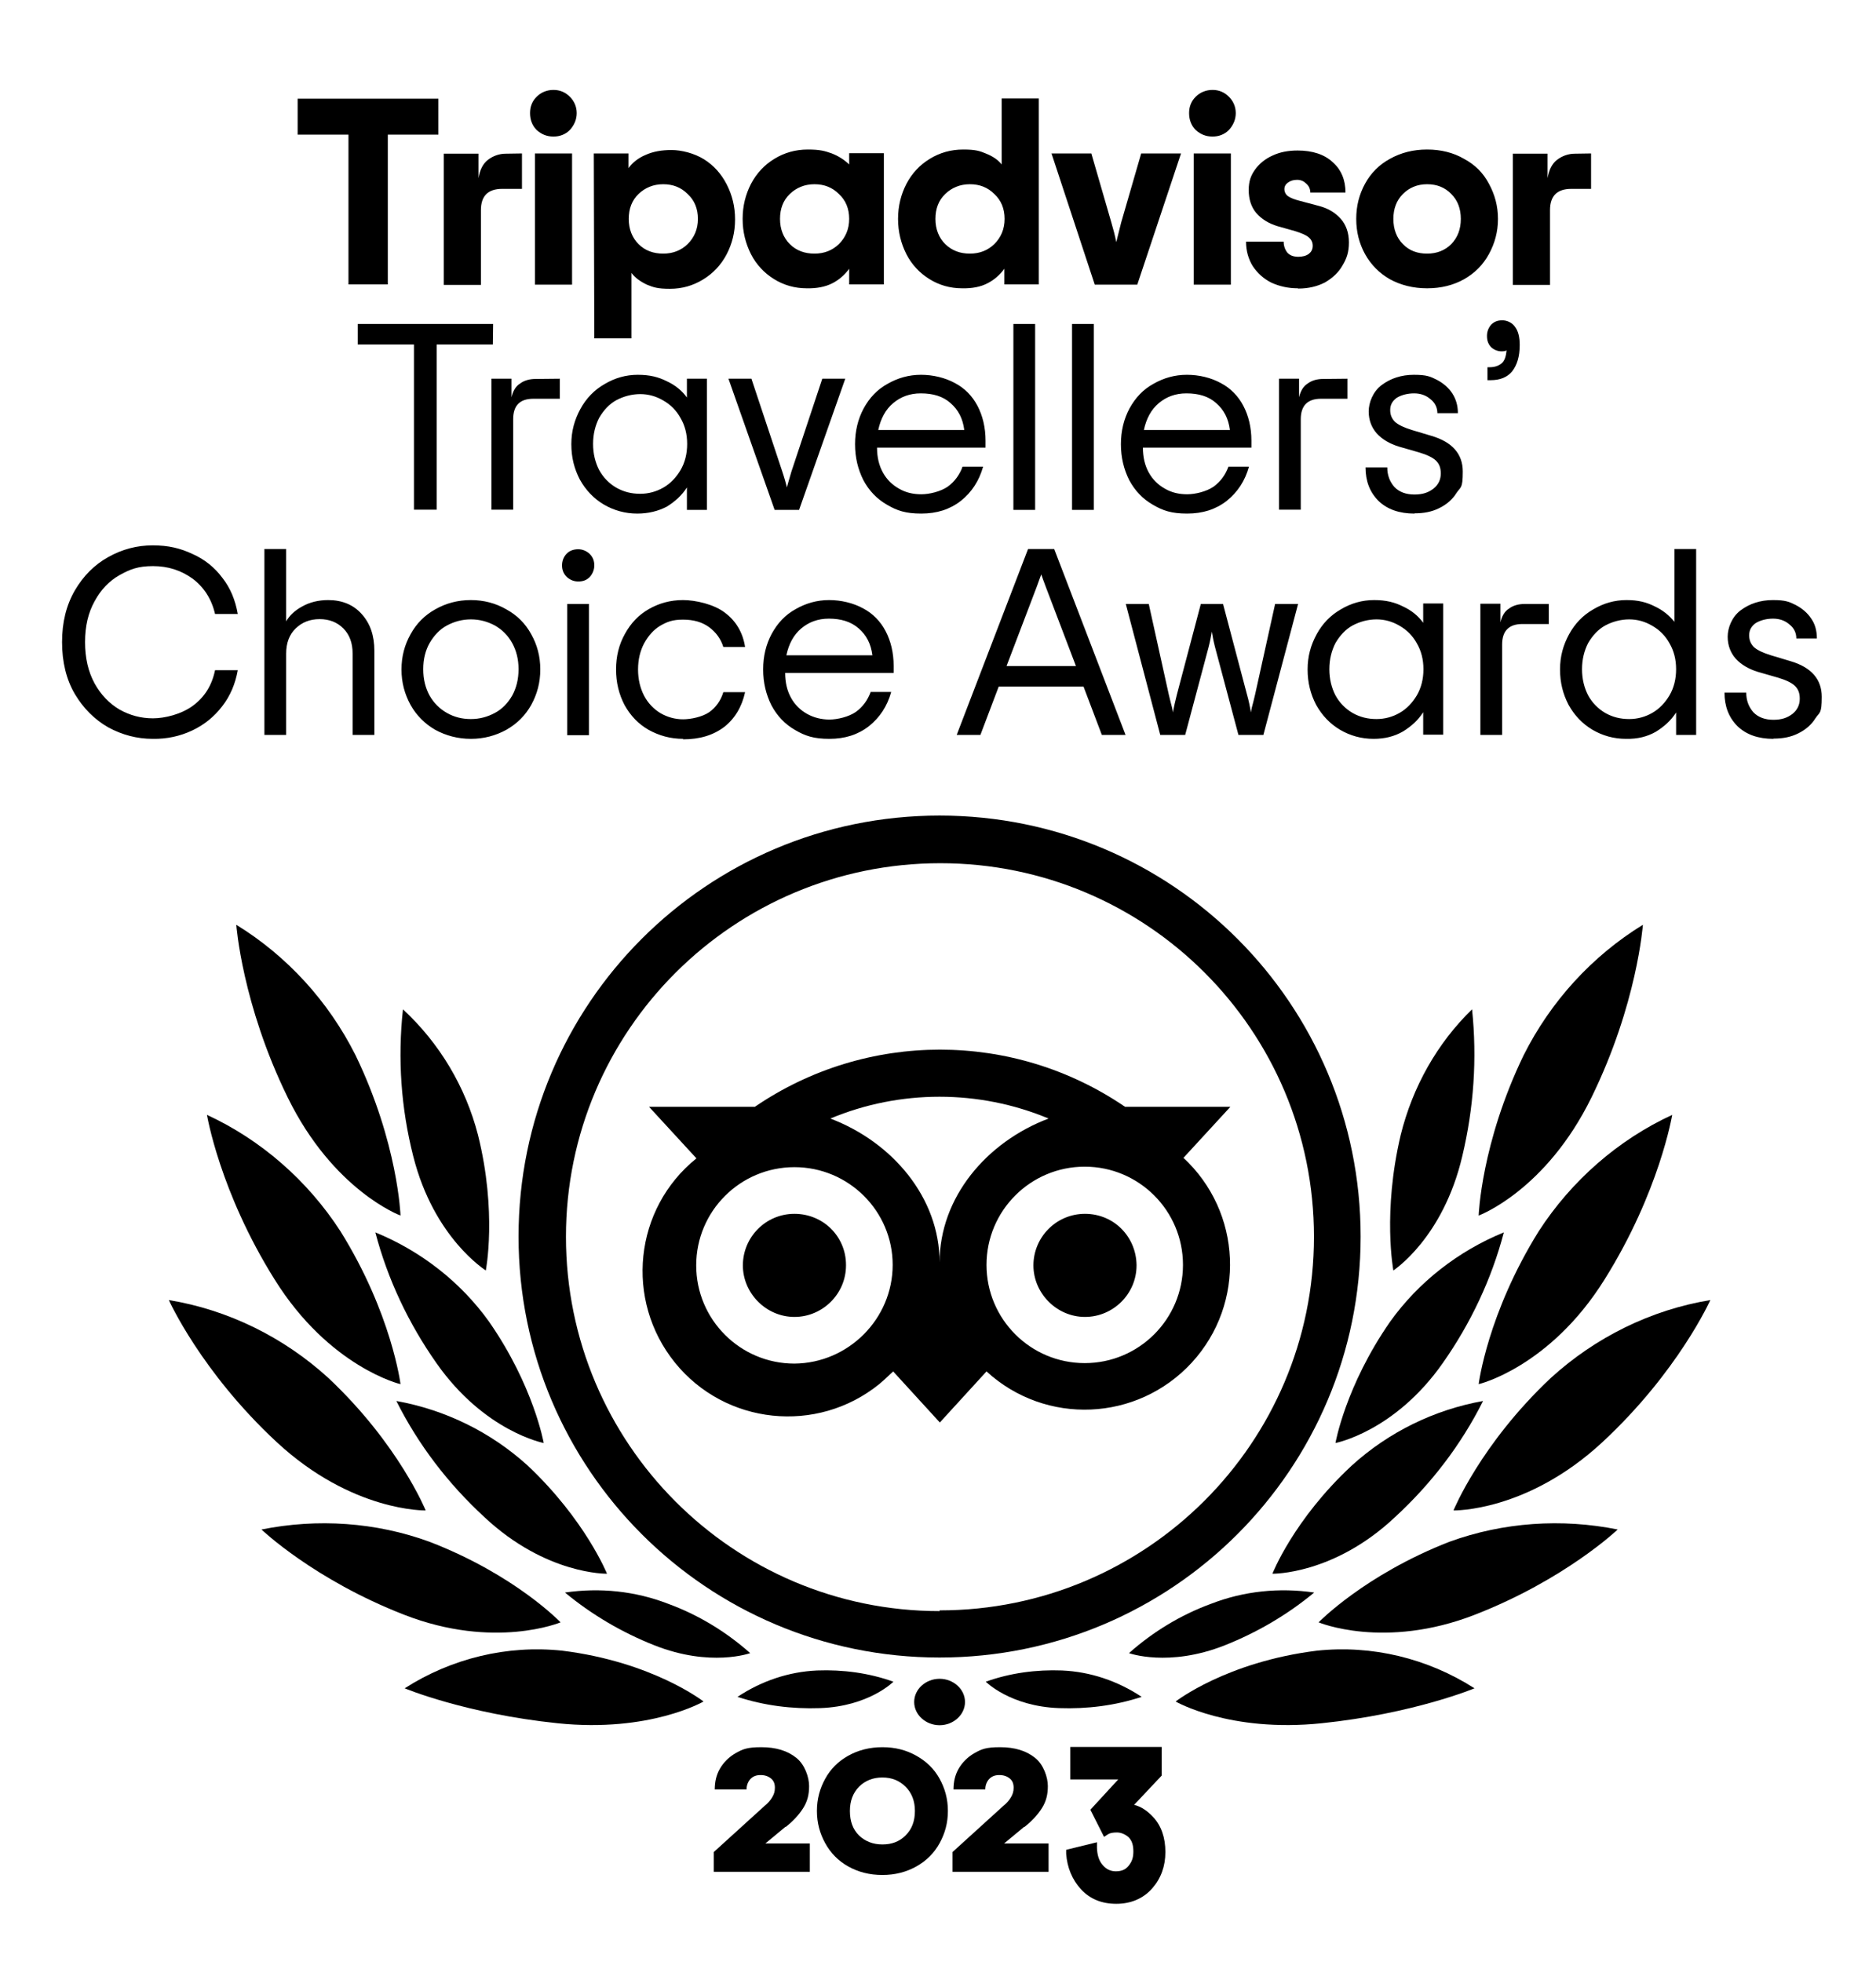 <?xml version="1.0" encoding="utf-8"?>
<!-- Generator: Adobe Illustrator 26.1.0, SVG Export Plug-In . SVG Version: 6.00 Build 0)  -->
<svg version="1.1" id="Layer_1" xmlns="http://www.w3.org/2000/svg" xmlns:xlink="http://www.w3.org/1999/xlink" x="0px" y="0px"
	 width="767.7px" height="803px" viewBox="0 0 767.7 803" style="enable-background:new 0 0 767.7 803;" xml:space="preserve">
<rect x="0" y="0" width="767.7" height="803" fill="#808080" stroke="none"/>
<style type="text/css">
	.st0{fill:none;}
	.st1{fill:#FFFFFF;}
</style>
<g>
	<g id="Layer_1_00000023999921628523075040000013146386534590565269_">
		<rect x="-100.7" y="-133" class="st0" width="970.4" height="1067.5"/>
		<g>
			<rect x="-100.7" y="-133" class="st1" width="970.4" height="1067.5"/>
			<path class="st1" d="M793.3-133H-24.3c-42.2,0-76.4,34.2-76.4,76.4v914.7c0,42.2,34.2,76.4,76.4,76.4h817.7
				c42.2,0,76.4-34.2,76.4-76.4V-56.6C869.7-98.8,835.6-133,793.3-133z"/>
			<path d="M384.5,706.1c5.7,0,10.4-4.3,10.4-9.5s-4.7-9.5-10.4-9.5s-10.4,4.3-10.4,9.5S378.8,706.1,384.5,706.1z"/>
			<path d="M384.5,333.8c-95.3,0-172.3,77.1-172.3,172.3s77.1,172.3,172.3,172.3s172.3-77.1,172.3-172.3S479.8,333.8,384.5,333.8
				L384.5,333.8z M384.5,659.4c-84.5,0-152.9-68.7-152.9-153.2s68.7-152.9,153.2-152.9s152.9,68.4,152.9,152.9
				S469,659.1,384.5,659.1L384.5,659.4L384.5,659.4z M346.2,517.9c0,11.7-9.6,21.1-21.1,21.1s-21.1-9.6-21.1-21.1
				c0-11.5,9.3-21.1,21.1-21.1s21.1,9.3,21.1,20.9V517.9z M465.1,517.9c0,11.7-9.6,21.1-21.1,21.1s-21.1-9.6-21.1-21.1
				c0-11.5,9.3-21.1,21.1-21.1s20.9,9.3,21.1,20.9V517.9z M484.1,474.1l19.4-21.1h-43.1c-45.7-31.2-105.8-31.2-151.5,0h-43.3
				l19.4,21.1c-25.6,20.6-29.4,58.1-8.8,83.6s58.1,29.4,83.6,8.8c1.9-1.6,3.8-3.4,5.7-5.2l19.1,20.9l19.1-20.9
				c24.2,22.2,61.7,20.6,84-3.6c22.2-24.2,20.6-61.7-3.6-84L484.1,474.1L484.1,474.1z M325.1,558.1c-22.2,0-40.2-18-40.2-40.2
				c0-22.2,18-40.2,40.2-40.2s40.2,18,40.2,40C365.3,539.7,347.3,557.9,325.1,558.1L325.1,558.1z M384.5,516.7
				c0-26.6-19.4-49.3-44.7-58.9c28.5-11.9,60.8-11.9,89.3,0C403.7,467.4,384.5,490.1,384.5,516.7L384.5,516.7z M443.9,557.9
				c-22.2,0-40.2-18-40.2-40.2c0-22.2,18-40.2,40.2-40.2c22.2,0,40.2,18,40.2,40.2C484.1,539.9,466.1,557.9,443.9,557.9z"/>
			<path d="M287.9,696.4c0,0-20.7-16.2-57.8-20.8c-22.5-2.4-45.3,3.1-64.5,15.4c0,0,24.9,10.4,62.6,14.3
				C265.9,709.2,287.9,696.4,287.9,696.4z"/>
			<path d="M229.4,664c0,0-18.6-19.5-53.7-33c-21.9-8-45.8-9.6-68.7-5c0,0,21.4,20.5,58.4,34.9S229.4,664,229.4,664z"/>
			<path d="M174.2,618.2c0,0-11-27.1-39.8-54.2c-18.3-16.7-41-27.9-65.3-31.9c0,0,13.1,29.3,44.1,58.1
				C144.1,618.9,174.2,618.2,174.2,618.2z"/>
			<path d="M163.9,566.5c0,0-3.6-28.9-24.6-62.6c-13.4-20.7-32.5-37.4-54.6-47.6c0,0,5.2,31.5,27.7,67.4
				C134.8,559.6,164,566.6,163.9,566.5L163.9,566.5z"/>
			<path d="M163.9,497.5c0,0-1-29.6-18.4-65.6c-11.1-22.1-28-40.6-48.8-53.4c0,0,2.3,32.4,21,70.6S163.8,497.5,163.9,497.5
				L163.9,497.5z"/>
			<path d="M248.4,644.1c0,0-8.9-22.1-32.5-44.3c-15.1-13.7-33.7-22.8-53.7-26.4c8.9,17.8,21.2,33.9,36.1,47.6
				C223.5,644.6,248.4,644.1,248.4,644.1L248.4,644.1z"/>
			<path d="M307,676.6c-9.9-8.8-21.3-15.7-33.6-20.2c-13.4-5.2-27.9-6.7-42.2-4.6c11.1,9.2,23.5,16.4,36.6,21.6
				C290.8,682.5,307,676.6,307,676.6z"/>
			<path d="M365.6,688.3c-10-3.6-20.7-5-31.2-4.6c-11.6,0.5-22.8,4.3-32.6,10.8c11,3.6,22.3,5,33.8,4.6
				C355.6,698.4,365.6,688.3,365.6,688.3L365.6,688.3z"/>
			<path d="M222.5,590.6c0,0-4.1-23.4-22.4-49.7c-11.6-16.2-27.9-28.9-46.5-36.5c5,19.1,13.6,37.3,25,53.5
				C198.3,586,222.5,590.6,222.5,590.6z"/>
			<path d="M198.8,520c0,0,4.7-23.8-3.2-55.5c-5.1-19.7-15.7-37.5-30.7-51.4c-2.2,20.2-0.8,40.4,4.2,60.1
				C177.6,506.9,198.8,519.9,198.8,520L198.8,520z"/>
			<path d="M481.1,696.4c0,0,20.7-16.2,57.8-20.8c22.5-2.4,45.3,3.1,64.5,15.4c0,0-24.9,10.4-62.6,14.3
				C503.1,709.2,481.1,696.4,481.1,696.4z"/>
			<path d="M539.6,664c0,0,18.9-19.5,53.6-33c22-8,45.9-9.6,68.8-5c0,0-21.5,20.5-58.5,34.9C566.5,675.3,539.6,664,539.6,664
				L539.6,664z"/>
			<path d="M594.8,618.2c0,0,11-27.1,39.8-54.2c18.3-16.7,41-27.9,65.3-31.9c0,0-13.1,29.3-44.1,58.1
				C624.9,618.9,594.8,618.2,594.8,618.2L594.8,618.2z"/>
			<path d="M605.1,566.5c0,0,3.6-28.9,24.6-62.6c13.4-20.7,32.5-37.4,54.6-47.6c0,0-5.2,31.5-27.7,67.4
				C634.2,559.6,605,566.6,605.1,566.5L605.1,566.5z"/>
			<path d="M605.1,497.5c0,0,1-29.6,18.4-65.6c11.1-22.1,28-40.6,48.8-53.4c0,0-2.3,32.4-21,70.6S605.2,497.5,605.1,497.5
				L605.1,497.5z"/>
			<path d="M520.7,644.1c0,0,8.6-22.1,32.5-44.3c15.1-13.7,33.7-22.8,53.7-26.4c-8.9,17.8-21.2,33.9-36.1,47.6
				C545.7,644.6,520.7,644.1,520.7,644.1z"/>
			<path d="M462,676.6c9.9-8.8,21.3-15.7,33.6-20.2c13.4-5.2,27.9-6.7,42.2-4.6c-11.1,9.2-23.5,16.4-36.6,21.6
				C478.2,682.5,462,676.6,462,676.6L462,676.6z"/>
			<path d="M403.4,688.3c10-3.6,20.7-5,31.2-4.6c11.6,0.5,22.8,4.3,32.6,10.8c-11,3.6-22.3,5-33.8,4.6
				C413.4,698.4,403.4,688.3,403.4,688.3L403.4,688.3z"/>
			<path d="M546.5,590.6c0,0,4.1-23.4,22.4-49.7c11.6-16.2,27.9-28.9,46.5-36.5c-5,19.1-13.6,37.3-25,53.5
				C570.7,586,546.5,590.6,546.5,590.6z"/>
			<path d="M570.2,520c0,0-4.5-23.8,3-55.5c4.9-19.7,14.9-37.5,29.2-51.4c2.1,20.2,0.7,40.4-4,60.1
				C590.5,506.9,570.2,519.9,570.2,520L570.2,520z"/>
			<path d="M179.5,55.1h-20.8v61.3h-16.1V55.1h-20.8V40.4h57.6V55.1z M213.6,62.8v14.5h-8.1c-5.8,0-8.7,2.9-8.7,8.7v30.6h-15.2V62.9
				h14.2v10c0.6-3.4,1.8-5.9,3.9-7.5c2.1-1.6,4.6-2.5,7.3-2.5L213.6,62.8L213.6,62.8z M226.5,55.9c-2.7,0-4.9-0.9-6.9-2.7
				c-1.8-1.8-2.7-4.2-2.7-6.9s0.9-4.9,2.7-6.7c1.8-1.8,4.2-2.8,6.9-2.8c2.7,0,4.9,1,6.7,2.8c1.8,1.8,2.8,4.1,2.8,6.7s-1,4.9-2.8,6.9
				C231.4,55,229.1,55.9,226.5,55.9z M218.9,62.8h15.2v53.7h-15.2V62.8z M243,62.8h14.2v6c1.6-2.2,3.9-4.1,7-5.4
				c3.1-1.4,6.6-2,10.6-2s9.3,1.3,13.3,3.8c4,2.5,7.1,6,9.3,10.3c2.2,4.3,3.4,9,3.4,14.3s-1.2,10-3.5,14.4
				c-2.3,4.3-5.5,7.7-9.6,10.2c-4.1,2.5-8.5,3.8-13.6,3.8c-5,0-6.7-0.6-9.4-1.7c-2.7-1.3-4.8-2.8-6.3-4.8v26.8h-15.2L243,62.8
				L243,62.8z M271.4,103.8c4,0,7.3-1.3,10-3.9c2.7-2.7,4.2-6.1,4.2-10.3c0-4.2-1.4-7.6-4.2-10.2c-2.7-2.7-6-4-10-4s-7.4,1.4-10.1,4
				c-2.7,2.6-4,6-4,10.2c0,4.2,1.4,7.7,4,10.3C264,102.6,267.4,103.8,271.4,103.8z M330.1,118c-4.9,0-9.4-1.3-13.4-3.8
				c-4-2.5-7.2-5.9-9.4-10.2c-2.2-4.4-3.4-9.1-3.4-14.4s1.2-10,3.4-14.3c2.3-4.4,5.5-7.8,9.6-10.3c4.1-2.5,8.6-3.8,13.7-3.8
				c5,0,7,0.6,9.8,1.6c2.8,1.1,5.1,2.6,7.1,4.5v-4.6h14.2v53.7h-14.2V110c-1.8,2.5-4.2,4.6-7,6C337.7,117.4,334.2,118.1,330.1,118
				L330.1,118z M333.3,103.8c4,0,7.3-1.3,10-3.9c2.7-2.7,4.2-6.1,4.2-10.3c0-4.2-1.4-7.6-4.2-10.2c-2.7-2.7-6-4-10-4
				s-7.4,1.4-10.1,4c-2.7,2.6-4,6-4,10.2c0,4.2,1.4,7.7,4,10.3C325.9,102.6,329.3,103.8,333.3,103.8z M393.7,118
				c-4.9,0-9.4-1.3-13.4-3.8c-4-2.5-7.2-5.9-9.4-10.2c-2.2-4.4-3.4-9.1-3.4-14.4s1.2-10,3.4-14.3c2.3-4.4,5.5-7.8,9.6-10.3
				c4.1-2.5,8.6-3.8,13.7-3.8s6.8,0.6,9.4,1.7c2.7,1.1,4.8,2.5,6.3,4.4v-27h15.2v76.1H411V110c-1.8,2.5-4.2,4.6-7,6
				C401.3,117.4,397.8,118.1,393.7,118L393.7,118z M396.9,103.8c4,0,7.3-1.3,10-3.9c2.7-2.7,4.2-6.1,4.2-10.3
				c0-4.2-1.4-7.6-4.2-10.2c-2.7-2.7-6-4-10-4s-7.4,1.4-10.1,4c-2.7,2.6-4,6-4,10.2c0,4.2,1.4,7.7,4,10.3
				C389.6,102.6,392.9,103.8,396.9,103.8z M430.3,62.8h16.3l8.2,28.3c0.8,2.7,1.5,5.4,2,8c0.6-2.5,1.3-5.1,2-8l8.2-28.3h16.3
				l-17.9,53.7h-17.4L430.3,62.8L430.3,62.8z M496.2,55.9c-2.7,0-4.9-0.9-6.9-2.7c-1.8-1.8-2.7-4.2-2.7-6.9s0.9-4.9,2.7-6.7
				c1.8-1.8,4.2-2.8,6.9-2.8c2.7,0,4.9,1,6.7,2.8c1.8,1.8,2.8,4.1,2.8,6.7s-1,4.9-2.8,6.9C501.1,55,498.8,55.9,496.2,55.9z
				 M488.5,62.8h15.2v53.7h-15.2V62.8z M531.1,118c-3.9,0-7.5-0.8-10.8-2.3c-3.2-1.6-5.7-3.9-7.6-6.7c-1.8-2.9-2.8-6.3-2.8-10.1
				h15.4c0,1.8,0.6,3.4,1.6,4.6c1.1,1.1,2.5,1.6,4.4,1.6c1.8,0,3.2-0.4,4.3-1.2c1-0.8,1.6-1.8,1.6-3.3c0-1.5-0.6-2.6-1.7-3.5
				c-1.2-1-3-1.7-5.5-2.5l-7.1-2c-3.7-1.1-6.6-2.9-8.8-5.4c-2.1-2.5-3.1-5.7-3.1-9.4s0.9-6,2.6-8.4c1.8-2.5,4.3-4.5,7.3-5.8
				c3-1.4,6.4-2,10.1-2c6.1,0,11,1.6,14.4,4.8c3.5,3.1,5.2,7.3,5.2,12.4h-14.4c0-1.4-0.5-2.6-1.6-3.6c-1-1-2.2-1.6-3.8-1.6
				s-2.7,0.4-3.7,1.1c-1,0.7-1.5,1.6-1.5,2.7c0,1.1,0.5,2.2,1.5,2.9s2.5,1.3,4.8,1.9l7.9,2.1c3.8,1,6.7,2.8,8.9,5.3
				c2.1,2.4,3.3,5.6,3.3,9.6c0,4-0.9,6.6-2.6,9.4c-1.6,2.9-4.1,5.2-7.2,7c-3.1,1.6-6.7,2.5-10.9,2.5L531.1,118z M584,118
				c-5.7,0-10.8-1.3-15.2-3.7c-4.4-2.5-7.8-6-10.2-10.3c-2.4-4.4-3.6-9.1-3.6-14.4s1.2-10,3.6-14.4s5.8-7.8,10.2-10.2
				c4.5-2.5,9.5-3.8,15.2-3.8c5.7,0,10.8,1.3,15.1,3.8c4.5,2.4,7.9,5.8,10.2,10.2c2.4,4.4,3.7,9.1,3.7,14.4s-1.3,10-3.7,14.4
				c-2.4,4.4-5.8,7.8-10.2,10.3C594.8,116.7,589.8,118,584,118z M584,103.8c4,0,7.3-1.3,9.9-3.9c2.6-2.7,3.9-6.1,3.9-10.3
				c0-4.2-1.3-7.6-3.9-10.2c-2.6-2.7-5.9-4-9.9-4c-4,0-7.3,1.4-9.9,4c-2.6,2.6-3.9,6-3.9,10.2c0,4.2,1.3,7.7,3.9,10.3
				C576.7,102.6,580,103.8,584,103.8z M651.1,62.8v14.5H643c-5.8,0-8.7,2.9-8.7,8.7v30.6h-15.2V62.9h14.2v10
				c0.6-3.4,1.8-5.9,3.9-7.5c2.1-1.6,4.6-2.5,7.3-2.5L651.1,62.8L651.1,62.8z M201.7,141h-23v67.6h-9.3V141h-23v-8.4h55.4L201.7,141
				L201.7,141z M229.1,155v8.2h-10.8c-5.6,0-8.3,2.8-8.3,8.4v37h-8.9V155h8.2v7.6c0.6-2.5,1.7-4.5,3.5-5.6c1.7-1.3,3.9-1.9,6.4-1.9
				L229.1,155L229.1,155z M260.8,210.2c-5,0-9.6-1.3-13.7-3.7c-4.2-2.5-7.4-5.9-9.8-10.2c-2.3-4.4-3.5-9.1-3.5-14.5
				c0-5.3,1.3-10,3.7-14.4s5.7-7.8,9.9-10.2c4.2-2.5,8.7-3.8,13.6-3.8s8.4,0.9,11.8,2.6c3.5,1.6,6.3,3.9,8.3,6.7V155h8.2v53.7h-8.2
				v-9.2c-2.1,3.3-4.9,5.8-8.3,7.9C269.3,209.2,265.3,210.2,260.8,210.2L260.8,210.2z M262,202.1c3.4,0,6.6-0.9,9.4-2.5
				c3-1.7,5.3-4.2,7.1-7.2c1.8-3.1,2.7-6.7,2.7-10.7s-0.9-7.5-2.7-10.6c-1.7-3.1-4.1-5.5-7.1-7.2c-2.9-1.7-6-2.6-9.4-2.6
				c-3.4,0-6.8,0.9-9.8,2.5c-2.9,1.6-5.2,4.1-7,7.2c-1.6,3.1-2.5,6.7-2.5,10.7s0.9,7.6,2.5,10.7c1.7,3.1,4.1,5.5,7,7.2
				C255.2,201.3,258.4,202.1,262,202.1z M298.1,155h9.4l12.6,37.9c1,3,1.6,5.2,1.9,6.6c0.4-1.4,1-3.6,1.9-6.6l12.6-37.9h9.4
				l-18.9,53.7H317L298.1,155L298.1,155z M403.3,183.2h-44.4c0,3.9,0.8,7.3,2.4,10.2s3.9,5.1,6.6,6.6c2.7,1.6,5.8,2.3,9.1,2.3
				c3.3,0,7.9-1.1,10.8-3.1c2.9-2.1,4.9-4.9,6.1-8.2h8.4c-1.6,5.8-4.7,10.5-9.1,14c-4.5,3.5-9.8,5.2-16.2,5.2c-6.4,0-9.9-1.2-14-3.6
				c-4.2-2.4-7.4-5.8-9.7-10.1c-2.2-4.4-3.4-9.2-3.4-14.7c0-5.4,1.2-10.3,3.5-14.6c2.4-4.4,5.6-7.8,9.8-10.1
				c4.2-2.4,8.7-3.7,13.7-3.7c4.9,0,9.9,1.2,13.9,3.4c4,2.1,7.1,5.3,9.2,9.3s3.3,8.8,3.3,14.3V183.2L403.3,183.2z M376.8,161
				c-4.5,0-8.2,1.4-11.3,4c-3.1,2.6-5.1,6.3-6.1,11h35.2c-0.6-4.7-2.4-8.2-5.6-11C385.9,162.2,381.8,161,376.8,161L376.8,161z
				 M414.7,132.6h8.9v76.1h-8.9V132.6z M438.7,132.6h8.9v76.1h-8.9V132.6z M512.1,183.2h-44.4c0,3.9,0.8,7.3,2.4,10.2
				s3.9,5.1,6.6,6.6c2.7,1.6,5.8,2.3,9.1,2.3s7.9-1.1,10.8-3.1c2.9-2.1,4.9-4.9,6.1-8.2h8.4c-1.6,5.8-4.7,10.5-9.1,14
				c-4.5,3.5-9.8,5.2-16.2,5.2s-9.9-1.2-14-3.6c-4.2-2.4-7.4-5.8-9.7-10.1c-2.2-4.4-3.4-9.2-3.4-14.7c0-5.4,1.2-10.3,3.5-14.6
				c2.4-4.4,5.6-7.8,9.8-10.1c4.2-2.4,8.7-3.7,13.7-3.7s9.9,1.2,13.9,3.4c4,2.1,7.1,5.3,9.2,9.3c2.1,4,3.3,8.8,3.3,14.3L512.1,183.2
				L512.1,183.2z M485.5,161c-4.5,0-8.2,1.4-11.3,4c-3.1,2.6-5.1,6.3-6.1,11h35.2c-0.6-4.7-2.4-8.2-5.6-11
				C494.6,162.2,490.5,161,485.5,161L485.5,161z M551.4,155v8.2h-10.8c-5.5,0-8.3,2.8-8.3,8.4v37h-8.9V155h8.2v7.6
				c0.6-2.5,1.7-4.5,3.5-5.6c1.7-1.3,3.9-1.9,6.4-1.9L551.4,155L551.4,155z M578.8,210.2c-6.1,0-11.1-1.7-14.7-5.2
				c-3.6-3.6-5.3-8.2-5.3-13.7h8.9c0,3.2,1,5.8,2.9,8c2,2.1,4.8,3.1,8.2,3.1c3.4,0,5.7-0.8,7.8-2.4c2-1.6,3-3.7,3-6.2s-0.7-4-2-5.3
				c-1.4-1.3-3.7-2.4-7.1-3.4l-8-2.3c-3.9-1.2-6.9-3-9.1-5.4c-2.1-2.4-3.3-5.4-3.3-9s1.7-8.1,5.3-10.8c3.6-2.7,8-4.2,13.2-4.2
				s6.7,0.7,9.3,2c2.7,1.4,4.9,3.3,6.4,5.6s2.3,5,2.3,8.1h-8.4c0-2.3-1-4.3-2.8-5.7c-1.8-1.6-4.1-2.4-6.7-2.4s-5.1,0.6-7.1,1.8
				c-1.8,1.3-2.7,2.9-2.7,5s0.7,3.6,2,4.9c1.5,1.3,3.7,2.3,6.9,3.3l8,2.4c8.5,2.5,12.8,7.4,12.8,14.6s-0.9,6.2-2.6,8.8
				c-1.6,2.6-4,4.7-7.1,6.2c-3,1.5-6.3,2.1-10,2.1L578.8,210.2z M608.7,150.3h0.9c2.1,0,3.7-0.6,4.9-1.6s1.8-2.8,2-5.3
				c-0.4,0.3-1.2,0.4-2,0.4c-1.6,0-3.1-0.6-4.3-1.7c-1.2-1.3-1.7-2.7-1.7-4.6c0-1.8,0.6-3.3,1.7-4.6c1.3-1.3,2.7-1.8,4.6-1.8
				c1.8,0,4,0.9,5.2,2.7c1.3,1.7,1.9,4.2,1.9,7.4c0,4.8-1.1,8.2-3.1,10.8c-2,2.4-4.9,3.6-8.8,3.6h-1.3L608.7,150.3L608.7,150.3z
				 M62.5,302.4c-6.4,0-12.5-1.6-18.2-4.7c-5.6-3.2-10.2-7.8-13.7-13.7c-3.5-6-5.2-13.1-5.2-21.2s1.7-15,5.2-21.1
				c3.5-6,8.1-10.6,13.7-13.7c5.7-3.2,11.8-4.8,18.2-4.8s11.3,1.2,16.2,3.5c5,2.2,9.1,5.5,12.3,9.8c3.3,4.2,5.3,9.1,6.3,14.8H88
				c-1.4-6.1-4.5-10.9-9.1-14.4c-4.8-3.5-10.2-5.2-16.3-5.2s-9.4,1.3-13.7,3.7c-4.2,2.4-7.6,5.9-10.2,10.7
				c-2.6,4.7-3.9,10.2-3.9,16.7s1.3,12.1,3.9,16.9c2.6,4.7,6,8.2,10.2,10.7c4.3,2.4,8.8,3.6,13.7,3.6s11.7-1.7,16.4-5.2
				c4.7-3.5,7.7-8.2,9-14.5h9.3c-1,5.6-3.1,10.6-6.4,14.8c-3.3,4.3-7.4,7.6-12.3,9.9C73.7,301.3,68.3,302.5,62.5,302.4L62.5,302.4z
				 M108.2,224.7h8.9v29.6c1.4-2.4,3.6-4.5,6.6-6.1c3-1.7,6.6-2.6,10.6-2.6c5.7,0,10.3,1.9,13.7,5.7c3.5,3.9,5.2,8.8,5.2,15.1v34.4
				h-8.9v-33.3c0-4.4-1.3-7.8-3.8-10.3c-2.5-2.5-5.7-3.8-9.7-3.8s-7.2,1.3-9.8,3.8c-2.6,2.5-3.9,6-3.9,10.3v33.3h-8.9L108.2,224.7
				L108.2,224.7z M192.7,302.4c-5.3,0-10.2-1.3-14.6-3.7c-4.3-2.5-7.7-5.9-10.1-10.2c-2.4-4.4-3.7-9.1-3.7-14.5s1.3-10.1,3.7-14.4
				c2.4-4.4,5.8-7.8,10.1-10.2c4.4-2.5,9.2-3.8,14.6-3.8c5.3,0,10.2,1.3,14.5,3.8c4.4,2.4,7.8,5.8,10.2,10.2c2.4,4.3,3.7,9,3.7,14.4
				s-1.3,10.1-3.7,14.5c-2.4,4.3-5.8,7.7-10.2,10.2C202.8,301.1,198,302.4,192.7,302.4z M192.7,294.3c3.6,0,6.8-0.9,9.8-2.5
				c3-1.6,5.3-4,7.1-7.1c1.7-3.1,2.6-6.7,2.6-10.8s-0.9-7.6-2.6-10.7c-1.7-3.1-4.1-5.5-7.1-7.2c-3-1.6-6.2-2.5-9.8-2.5
				c-3.6,0-6.8,0.9-9.8,2.5c-3,1.6-5.3,4.1-7.1,7.2c-1.7,3-2.6,6.6-2.6,10.7s0.9,7.7,2.6,10.8c1.7,3,4.1,5.4,7.1,7.1
				C185.9,293.5,189.1,294.3,192.7,294.3z M236.6,238c-1.8,0-3.4-0.7-4.7-1.9c-1.3-1.3-1.9-2.8-1.9-4.7c0-1.8,0.6-3.4,1.8-4.7
				s2.9-1.9,4.8-1.9c1.8,0,3.4,0.7,4.7,1.9c1.3,1.3,1.9,2.8,1.9,4.7c0,1.8-0.7,3.5-1.9,4.8C240,237.5,238.5,238,236.6,238z
				 M232.1,247.2h8.9v53.7h-8.9V247.2z M279.6,302.4c-5.2,0-9.9-1.3-14.2-3.7c-4.2-2.4-7.4-5.8-9.8-10.1c-2.3-4.4-3.5-9.2-3.5-14.6
				s1.2-10.2,3.6-14.5c2.4-4.4,5.6-7.8,9.8-10.2c4.2-2.4,8.8-3.7,14-3.7c5.1,0,12.7,1.7,17.2,5.2c4.5,3.4,7.3,8.1,8.2,14H296
				c-1-3.3-3-6-5.8-8.1c-2.9-2.1-6.4-3.1-10.7-3.1c-4.3,0-6.5,0.9-9.3,2.5c-2.7,1.6-4.9,4.1-6.6,7.2c-1.6,3-2.5,6.6-2.5,10.7
				s0.9,7.7,2.5,10.8c1.6,3,3.9,5.4,6.7,7.1c2.8,1.6,5.9,2.5,9.2,2.5s7.9-1,10.7-2.9c2.7-1.9,4.8-4.8,5.8-8.2h8.9
				c-1.3,6-4.2,10.8-8.5,14.2c-4.5,3.4-10,5.1-16.9,5.1L279.6,302.4z M365.7,275.4h-44.4c0,3.9,0.8,7.3,2.4,10.2
				c1.6,2.9,3.9,5.1,6.6,6.6c2.7,1.5,5.8,2.3,9.1,2.3s7.9-1.1,10.8-3.1c2.9-2.1,4.9-4.9,6.1-8.2h8.4c-1.6,5.8-4.7,10.5-9.1,14
				c-4.5,3.5-9.8,5.2-16.2,5.2s-9.9-1.2-14-3.6c-4.2-2.4-7.4-5.8-9.7-10.1c-2.2-4.4-3.4-9.2-3.4-14.7s1.2-10.3,3.5-14.6
				c2.4-4.4,5.6-7.8,9.8-10.1c4.2-2.4,8.7-3.7,13.7-3.7c4.9,0,9.9,1.2,13.9,3.4c4,2.1,7.1,5.3,9.2,9.3c2.1,4,3.3,8.8,3.3,14.3V275.4
				L365.7,275.4z M339.2,253.2c-4.5,0-8.2,1.4-11.3,4c-3.1,2.6-5.1,6.3-6.1,11H357c-0.6-4.7-2.4-8.2-5.6-11
				C348.2,254.4,344.1,253.2,339.2,253.2L339.2,253.2z M443.4,281h-34.7l-7.5,19.8h-9.7l29.2-76.1h10.7l29.2,76.1h-9.7L443.4,281
				L443.4,281z M440.3,272.6L428,240.3c-1-2.6-1.6-4.4-1.9-5.2c-0.3,0.9-1,2.6-1.9,5.2l-12.3,32.3H440.3L440.3,272.6z M460.7,247.2
				h9.4l8.2,37.1l0.7,2.9c0.4,1.5,0.8,2.9,1,4.4c0.4-2.4,1-4.9,1.6-7.3l9.8-37.1h9.1l9.8,37.1c0.7,2.4,1.2,4.9,1.6,7.3
				c0.2-1.5,0.6-2.9,1-4.4l0.7-2.9l8.2-37.1h9.4L517,300.8h-10.2l-9.6-36c-0.6-2.3-1-4.5-1.3-6.3c-0.3,1.8-0.7,4-1.3,6.3l-9.6,36
				h-10.2L460.7,247.2z M562.1,302.4c-5,0-9.6-1.3-13.7-3.7c-4.2-2.5-7.4-5.9-9.8-10.2c-2.3-4.4-3.5-9.1-3.5-14.5s1.3-10,3.7-14.4
				c2.4-4.4,5.7-7.8,9.9-10.2c4.2-2.5,8.7-3.8,13.6-3.8s8.4,0.9,11.8,2.6c3.5,1.6,6.3,3.9,8.3,6.7v-7.9h8.2v53.7h-8.2v-9.2
				c-2.1,3.3-4.9,5.8-8.3,7.9C570.6,301.4,566.7,302.4,562.1,302.4L562.1,302.4z M563.3,294.3c3.4,0,6.6-0.9,9.4-2.5
				c3-1.7,5.3-4.2,7.1-7.2c1.8-3.1,2.7-6.7,2.7-10.7s-0.9-7.5-2.7-10.6c-1.7-3.1-4.1-5.5-7.1-7.2c-2.9-1.7-6-2.6-9.4-2.6
				c-3.4,0-6.8,0.9-9.8,2.5c-2.9,1.6-5.2,4.1-7,7.2c-1.6,3.1-2.5,6.7-2.5,10.7s0.9,7.6,2.5,10.7c1.7,3.1,4.1,5.5,7,7.2
				C556.5,293.5,559.7,294.3,563.3,294.3z M633.8,247.2v8.2H623c-5.5,0-8.3,2.8-8.3,8.4v37h-8.9v-53.7h8.2v7.6
				c0.6-2.5,1.7-4.5,3.5-5.6c1.7-1.3,3.9-1.9,6.4-1.9L633.8,247.2L633.8,247.2z M665.4,302.4c-5,0-9.6-1.3-13.7-3.7
				c-4.2-2.5-7.4-5.9-9.8-10.2c-2.3-4.4-3.5-9.1-3.5-14.5s1.3-10,3.7-14.4c2.4-4.4,5.7-7.8,9.9-10.2c4.2-2.5,8.7-3.8,13.6-3.8
				s8.2,0.9,11.6,2.6c3.4,1.6,6,3.8,8,6.3v-29.8h8.9v76.1h-8.2v-9.2c-2.1,3.3-4.9,5.8-8.3,7.9C674.1,301.5,670.1,302.5,665.4,302.4
				L665.4,302.4z M666.7,294.3c3.4,0,6.6-0.9,9.4-2.5c3-1.7,5.3-4.2,7.1-7.2c1.8-3.1,2.7-6.7,2.7-10.7s-0.9-7.5-2.7-10.6
				c-1.7-3.1-4.1-5.5-7.1-7.2c-2.9-1.7-6-2.6-9.4-2.6s-6.8,0.9-9.8,2.5c-2.9,1.6-5.2,4.1-7,7.2c-1.6,3.1-2.5,6.7-2.5,10.7
				s0.9,7.6,2.5,10.7c1.7,3.1,4.1,5.5,7,7.2C659.9,293.5,663.1,294.3,666.7,294.3z M725.7,302.4c-6.1,0-11.1-1.7-14.7-5.2
				c-3.6-3.6-5.3-8.2-5.3-13.7h8.9c0,3.2,1,5.8,2.9,8c2,2.1,4.8,3.1,8.2,3.1c3.4,0,5.7-0.8,7.8-2.4c2-1.6,3-3.7,3-6.2
				c0-2.5-0.7-4-2-5.3c-1.4-1.3-3.7-2.4-7.1-3.4l-8-2.3c-3.9-1.2-6.9-3-9.1-5.4c-2.1-2.4-3.3-5.4-3.3-9c0-3.6,1.7-8.1,5.3-10.8
				c3.6-2.7,8-4.2,13.2-4.2c5.2,0,6.7,0.7,9.3,2c2.7,1.4,4.9,3.3,6.4,5.6c1.6,2.3,2.3,5,2.3,8.1h-8.4c0-2.3-1-4.3-2.8-5.7
				c-1.8-1.6-4.1-2.4-6.7-2.4s-5.1,0.6-7.1,1.8c-1.8,1.3-2.7,2.9-2.7,5c0,2.1,0.7,3.6,2,4.9c1.5,1.3,3.7,2.3,6.9,3.3l8,2.4
				c8.5,2.5,12.8,7.4,12.8,14.6c0,7.2-0.9,6.2-2.6,8.8c-1.6,2.6-4,4.7-7.1,6.2c-3,1.5-6.3,2.1-10,2.1L725.7,302.4z"/>
		</g>
		<g>
			<path d="M321.6,747.7c3.1-2.5,5.4-5,7.1-7.7s2.4-5.5,2.4-9s-1.7-8.8-5.3-11.6c-3.5-2.8-8.2-4.3-14.2-4.3c-5.9,0-7.6,0.8-10.5,2.4
				c-2.8,1.6-5,3.8-6.5,6.4c-1.5,2.6-2.1,5.4-2.1,8.5h13c0-1.7,0.6-3.2,1.6-4.3c1.2-1.2,2.5-1.6,4.2-1.6s3.1,0.5,4.2,1.4
				c1.1,0.9,1.6,2.1,1.6,3.8c0,1.6-0.4,2.7-1.1,3.9c-0.7,1.2-1.7,2.4-3.2,3.6L292.1,758v8.1h39.3v-11.6h-18.2l8.2-6.8L321.6,747.7z"
				/>
			<path d="M375,718.6c-4.1-2.3-8.6-3.5-13.9-3.5c-5.2,0-9.9,1.2-14,3.5c-4.1,2.3-7.2,5.4-9.4,9.4c-2.2,4-3.4,8.3-3.4,13.2
				s1.2,9.2,3.4,13.2c2.2,4,5.3,7.2,9.4,9.5c4.1,2.3,8.7,3.5,14,3.5c5.2,0,9.8-1.2,13.9-3.5c4.1-2.3,7.3-5.5,9.5-9.5
				s3.4-8.3,3.4-13.2s-1.2-9.2-3.4-13.2S379.1,720.9,375,718.6z M370.6,751.2c-2.5,2.5-5.6,3.7-9.5,3.7s-7.1-1.3-9.6-3.7
				c-2.5-2.5-3.7-5.8-3.7-10s1.3-7.4,3.7-9.9c2.5-2.5,5.7-3.8,9.6-3.8s7,1.3,9.5,3.8c2.5,2.5,3.8,5.8,3.8,9.9
				C374.4,745.3,373.2,748.6,370.6,751.2z"/>
			<path d="M419.3,747.7c3.1-2.5,5.4-5,7.1-7.7s2.4-5.5,2.4-9s-1.7-8.8-5.3-11.6c-3.5-2.8-8.2-4.3-14.2-4.3c-5.9,0-7.6,0.8-10.5,2.4
				c-2.8,1.6-5,3.8-6.5,6.4c-1.5,2.6-2.1,5.4-2.1,8.5h13c0-1.7,0.6-3.2,1.6-4.3c1.2-1.2,2.5-1.6,4.2-1.6s3.1,0.5,4.2,1.4
				c1.1,0.9,1.6,2.1,1.6,3.8c0,1.6-0.4,2.7-1.1,3.9c-0.7,1.2-1.7,2.4-3.2,3.6L389.8,758v8.1h39.3v-11.6h-18.2l8.2-6.8L419.3,747.7z"
				/>
			<path d="M471.9,743.7c-2.3-2.5-4.9-4.3-7.8-5l11.3-12v-11.7h-37.4v13.3h19.6l-11.4,12.4l5.6,11.1l1.7-1.1c0.8-0.5,2-0.7,3.6-0.7
				c1.6,0,3.3,0.7,4.7,1.9c1.4,1.4,2,3.2,2,5.9c0,2.7-0.7,4.3-2,5.9c-1.3,1.6-3,2.2-5.2,2.2c-2.2,0-3.9-0.9-5.3-2.5
				c-1.6-1.8-2.3-4.2-2.4-7.1V754l-12.6,3.1v1.6c0.4,5.6,2.4,10.5,6,14.5c3.7,4,8.5,6,14.5,6c5.9,0,11-2.1,14.7-6.3
				c3.6-4.1,5.4-9.1,5.4-14.9C476.9,752.1,475.2,747.2,471.9,743.7L471.9,743.7z"/>
		</g>
	</g>
</g>
</svg>
